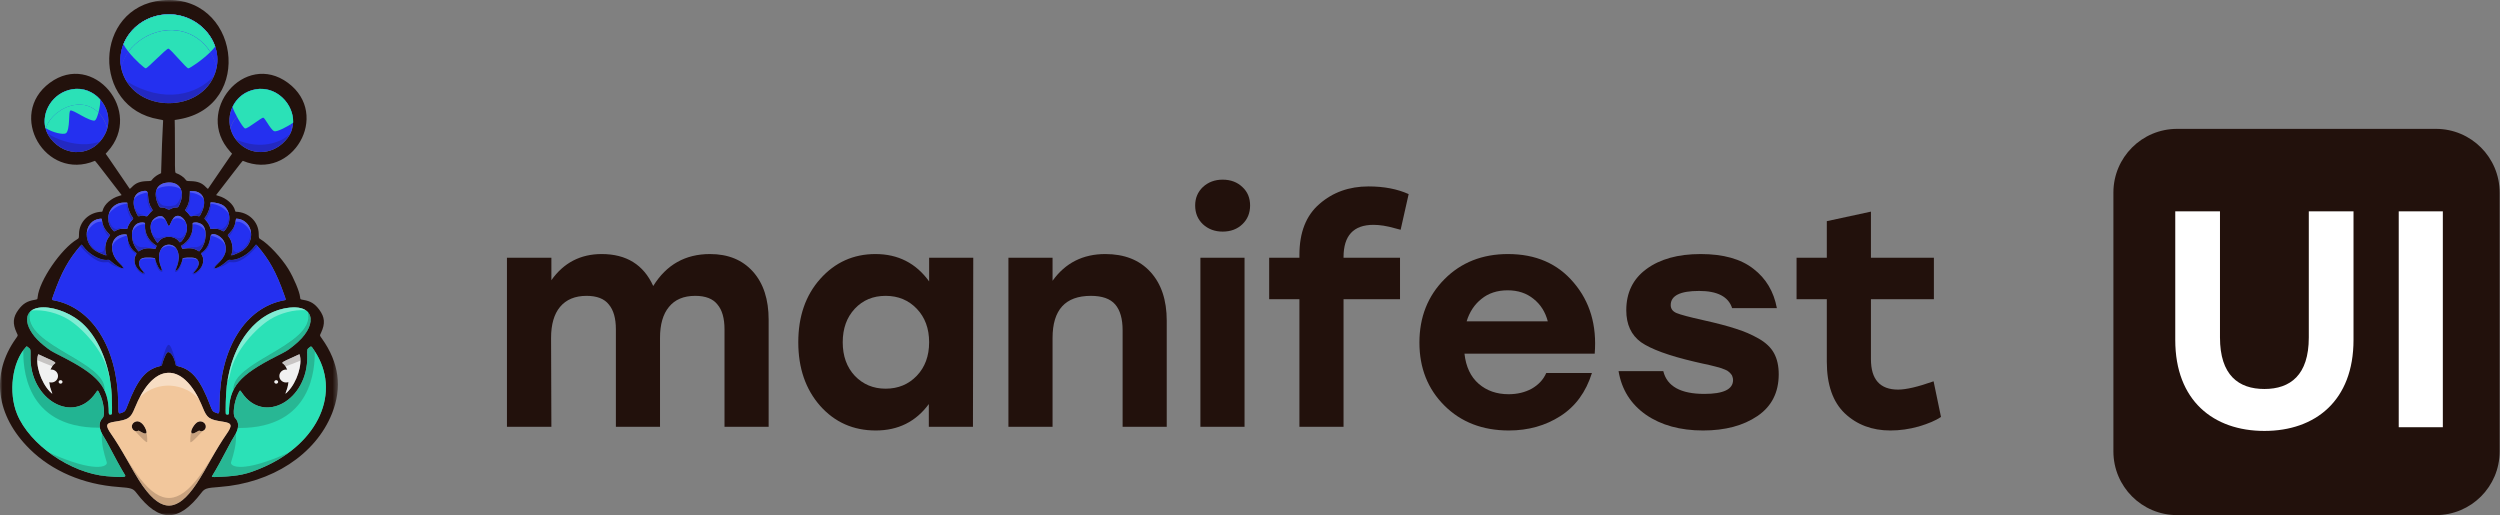 <svg width="485" height="100" viewBox="0 0 485 100" fill="none" xmlns="http://www.w3.org/2000/svg">
<rect x="0" y="0" width="485" height="100" fill="#808080" stroke="none"/>
<g clip-path="url(#clip0_5853_372)">
<mask id="mask0_5853_372" style="mask-type:luminance" maskUnits="userSpaceOnUse" x="0" y="0" width="66" height="100">
<path d="M65.565 0H0V100H65.565V0Z" fill="white"/>
</mask>
<g mask="url(#mask0_5853_372)">
<path fill-rule="evenodd" clip-rule="evenodd" d="M31.397 0.07C18.115 1.373 17.647 20.958 30.846 23.15C31.444 23.249 31.633 23.301 31.647 23.37C31.657 23.42 31.609 24.407 31.54 25.565C31.471 26.722 31.385 28.997 31.348 30.621C31.311 32.245 31.268 33.583 31.252 33.595C31.236 33.606 31.02 33.715 30.772 33.836C30.308 34.063 29.698 34.562 29.453 34.915C29.315 35.112 29.315 35.112 28.47 35.14C27.136 35.183 26.323 35.508 25.585 36.292C25.38 36.51 25.193 36.664 25.168 36.635C25.143 36.606 24.373 35.477 23.457 34.126C22.541 32.775 21.501 31.253 21.146 30.744L20.5 29.82L20.879 29.401C27.946 21.602 18.064 9.856 9.661 16.067C1.296 22.249 8.793 35.218 18.41 31.202C18.45 31.186 19.164 32.076 20.1 33.307C20.992 34.48 22.106 35.927 22.575 36.522C23.045 37.116 23.469 37.662 23.517 37.735C23.617 37.885 23.649 37.863 23.111 38.01C21.619 38.418 20.213 39.651 19.934 40.796C19.898 40.946 19.838 41.07 19.801 41.071C17.28 41.137 15.351 43.002 15.324 45.398C15.315 46.213 15.315 46.213 14.972 46.416C11.848 48.263 7.609 54.459 7.306 57.621C7.262 58.089 7.279 58.073 6.661 58.178C5.266 58.415 4.451 58.917 3.592 60.067C2.504 61.525 2.403 62.777 3.233 64.546C3.514 65.145 3.529 65.039 3.066 65.689C-1.833 72.563 -0.812 80.629 5.779 87.128C10.09 91.378 16.141 93.97 22.925 94.47C25.516 94.661 25.812 94.758 26.48 95.633C30.867 101.387 34.654 101.387 39.041 95.633C39.708 94.758 40.005 94.661 42.595 94.47C52.736 93.722 61.22 88.186 64.4 80.24C66.427 75.175 65.784 70.367 62.453 65.685C61.991 65.035 62.007 65.144 62.288 64.546C63.117 62.777 63.017 61.525 61.929 60.067C61.07 58.917 60.254 58.415 58.859 58.178C58.241 58.073 58.259 58.089 58.214 57.621C58.115 56.584 57.001 53.923 55.937 52.183C54.63 50.045 52.092 47.328 50.549 46.416C50.206 46.213 50.206 46.213 50.196 45.398C50.169 43.002 48.24 41.137 45.719 41.071C45.683 41.07 45.623 40.946 45.586 40.796C45.307 39.651 43.901 38.418 42.41 38.01C41.872 37.863 41.904 37.885 42.003 37.735C42.052 37.662 42.476 37.116 42.945 36.522C43.415 35.927 44.529 34.48 45.42 33.307C46.356 32.076 47.071 31.186 47.11 31.202C56.727 35.218 64.224 22.249 55.86 16.067C47.456 9.856 37.574 21.602 44.642 29.401L45.021 29.82L44.375 30.744C44.02 31.253 42.979 32.775 42.063 34.126C41.147 35.477 40.378 36.606 40.353 36.635C40.328 36.664 40.141 36.51 39.936 36.292C39.197 35.508 38.384 35.183 37.05 35.14C36.205 35.112 36.205 35.112 36.07 34.917C35.714 34.407 34.895 33.826 34.233 33.616C33.935 33.522 33.935 33.522 33.943 30.052C33.947 28.144 33.937 25.84 33.921 24.932L33.892 23.28L34.675 23.15C49.52 20.68 46.383 -1.4 31.397 0.07ZM31.032 2.929C25.939 3.845 22.592 8.535 23.506 13.125C23.572 13.456 23.66 13.787 23.771 14.115C26.432 21.982 39.089 21.982 41.75 14.115C41.862 13.783 41.951 13.451 42.017 13.119C43.184 7.306 37.472 1.77 31.032 2.929ZM13.932 17.328C10.171 18.021 7.945 21.822 8.873 25.045C9.051 25.665 9.346 26.263 9.769 26.814C12.761 30.71 18.148 30.317 20.368 26.04C20.563 25.666 20.711 25.285 20.817 24.901C21.939 20.844 18.315 16.521 13.932 17.328ZM49.567 17.331C45.815 17.999 43.87 21.646 44.708 24.895C44.988 25.981 45.579 27.023 46.517 27.894C49.215 30.401 53.371 29.914 55.752 26.814C56.175 26.262 56.469 25.672 56.647 25.066C57.804 21.136 54.116 16.522 49.567 17.331ZM32.129 35.472C30.293 35.795 29.7 37.487 30.677 39.617C30.968 40.252 30.968 40.252 31.414 40.256C31.815 40.261 31.906 40.284 32.31 40.487C32.76 40.714 32.76 40.714 33.21 40.487C33.614 40.284 33.706 40.261 34.106 40.256C34.553 40.252 34.553 40.252 34.843 39.617C36.042 37.002 34.74 35.014 32.129 35.472ZM27.419 37.147C25.915 37.546 25.481 39.364 26.435 41.269C26.83 42.057 26.752 41.995 27.23 41.897C27.54 41.834 27.711 41.827 27.924 41.87C28.621 42.011 28.535 42.034 28.831 41.626C28.978 41.424 29.222 41.155 29.374 41.029C29.65 40.799 29.65 40.799 29.468 40.52C28.971 39.757 28.762 39.025 28.715 37.883C28.68 37.023 28.426 36.879 27.419 37.147ZM36.806 37.876C36.758 39.026 36.551 39.756 36.053 40.52C35.871 40.799 35.871 40.799 36.147 41.029C36.298 41.155 36.543 41.424 36.69 41.626C36.985 42.034 36.9 42.011 37.597 41.87C37.809 41.827 37.98 41.834 38.29 41.897C38.769 41.995 38.69 42.057 39.085 41.269C40.2 39.043 39.471 37.162 37.461 37.08L36.84 37.055L36.806 37.876ZM23.303 39.387C21.054 39.967 20.256 42.647 21.775 44.512C22.137 44.956 22.113 44.949 22.475 44.733C23.038 44.398 23.672 44.29 24.412 44.404C24.68 44.445 24.68 44.445 24.748 44.179C24.862 43.733 25.198 43.151 25.562 42.767C25.909 42.402 25.909 42.402 25.673 42.093C25.158 41.418 24.7 40.128 24.695 39.34C24.695 39.266 23.635 39.301 23.303 39.387ZM40.825 39.34C40.821 40.128 40.363 41.418 39.848 42.093C39.612 42.402 39.612 42.402 39.958 42.767C40.322 43.151 40.658 43.733 40.772 44.179C40.84 44.445 40.84 44.445 41.108 44.404C41.848 44.29 42.483 44.398 43.046 44.733C43.408 44.949 43.383 44.956 43.746 44.512C45.012 42.958 44.634 40.481 43.012 39.699C42.316 39.363 40.826 39.119 40.825 39.34ZM30.511 42.067C28.931 42.791 28.788 44.557 30.145 46.575C30.562 47.196 30.562 47.196 30.724 46.943C31.589 45.601 33.932 45.601 34.796 46.943C35.031 47.308 35.978 45.916 36.218 44.852C36.648 42.952 34.765 41.019 33.701 42.267C33.475 42.533 33.197 43.021 33.087 43.345C32.875 43.972 32.646 43.972 32.433 43.345C32.263 42.843 31.905 42.302 31.577 42.053C31.345 41.876 30.915 41.882 30.511 42.067ZM19.299 42.453C16.43 42.824 15.906 46.886 18.503 48.623C19.056 48.992 20.634 49.644 20.634 49.503C20.634 49.494 20.581 49.286 20.518 49.04C20.245 47.992 20.53 46.673 21.206 45.847C21.387 45.626 21.387 45.626 20.932 45.152C20.257 44.451 19.892 43.697 19.792 42.797C19.744 42.373 19.771 42.392 19.299 42.453ZM45.784 42.464C45.773 42.498 45.736 42.712 45.702 42.94C45.568 43.842 45.244 44.479 44.565 45.179C44.133 45.624 44.133 45.624 44.314 45.847C44.991 46.673 45.275 47.992 45.003 49.04C44.939 49.286 44.887 49.494 44.887 49.503C44.887 49.644 46.465 48.992 47.018 48.623C49.319 47.084 49.279 43.734 46.947 42.663C46.562 42.486 45.818 42.359 45.784 42.464ZM27.225 43.19C25.4 43.448 25.028 46.399 26.57 48.38C26.704 48.552 26.831 48.717 26.852 48.748C26.875 48.782 26.982 48.743 27.113 48.654C27.857 48.149 28.756 48.039 30.115 48.288C30.16 48.296 30.406 47.692 30.367 47.67C28.889 46.829 28.046 45.337 28.131 43.712C28.156 43.242 28.156 43.242 27.948 43.207C27.835 43.188 27.702 43.166 27.654 43.157C27.606 43.148 27.413 43.163 27.225 43.19ZM37.837 43.158C37.805 43.167 37.686 43.189 37.572 43.208C37.365 43.242 37.365 43.242 37.389 43.712C37.474 45.337 36.631 46.829 35.154 47.67C35.114 47.692 35.361 48.296 35.406 48.288C36.764 48.039 37.664 48.149 38.407 48.654C38.539 48.743 38.645 48.782 38.668 48.748C38.69 48.717 38.817 48.552 38.95 48.38C40.084 46.924 40.222 44.455 39.218 43.585C38.908 43.316 38.138 43.078 37.837 43.158ZM23.523 45.549C21.287 46.142 21.13 49.186 23.236 51.134C24.758 52.543 23.271 52.213 21.614 50.774C21.164 50.384 21.164 50.384 20.822 50.419C19.423 50.563 17.267 49.345 16.118 47.76C15.853 47.395 15.853 47.395 15.685 47.589C13.296 50.339 11.936 52.802 10.387 57.183C10.004 58.267 10 58.183 10.436 58.265C17.876 59.655 22.786 67.462 22.939 78.146C22.972 80.479 22.913 80.339 23.737 80.036C24.24 79.85 24.342 79.709 24.753 78.631C26.634 73.695 28.218 71.738 30.871 71.07C31.421 70.931 31.404 70.942 31.451 70.695C31.557 70.139 32.154 68.682 32.369 68.454C32.887 67.906 33.756 69.051 34.069 70.695C34.116 70.942 34.1 70.931 34.649 71.07C37.303 71.738 38.886 73.695 40.767 78.631C41.179 79.709 41.281 79.85 41.784 80.036C42.608 80.339 42.549 80.479 42.582 78.146C42.735 67.462 47.644 59.655 55.084 58.265C55.52 58.183 55.517 58.267 55.133 57.183C53.585 52.802 52.225 50.339 49.836 47.589C49.667 47.395 49.667 47.395 49.402 47.76C48.253 49.345 46.098 50.563 44.699 50.419C44.356 50.384 44.356 50.384 43.907 50.774C42.249 52.213 40.763 52.543 42.285 51.134C43.804 49.728 44.188 48.276 43.43 46.8C42.829 45.63 40.977 44.929 40.859 45.827C40.671 47.264 40.094 48.369 39.225 48.957C38.972 49.129 38.972 49.129 39.188 49.513C39.684 50.397 39.439 51.546 38.57 52.412C37.834 53.144 37.243 53.192 37.918 52.465C38.803 51.51 38.742 50.347 37.791 50.069C37.222 49.903 35.429 49.973 35.429 50.162C35.429 50.591 34.853 51.911 34.511 52.266C34.086 52.705 33.997 52.514 34.29 51.792C35.185 49.579 34.439 47.469 32.76 47.469C31.082 47.469 30.335 49.579 31.231 51.792C31.523 52.514 31.434 52.705 31.01 52.266C30.668 51.911 30.091 50.591 30.091 50.162C30.091 49.973 28.298 49.903 27.729 50.069C26.779 50.347 26.717 51.51 27.602 52.465C28.278 53.192 27.687 53.144 26.951 52.412C26.081 51.546 25.836 50.397 26.332 49.513C26.548 49.129 26.548 49.129 26.295 48.957C25.427 48.37 24.85 47.264 24.662 45.831C24.631 45.595 24.599 45.529 24.5 45.503C24.296 45.449 23.814 45.472 23.523 45.549ZM7.529 59.695C4.105 60.23 4.62 63.945 8.55 67.056C9.797 68.045 9.82 68.058 11.814 69.07C19.166 72.801 21.098 75.094 21.098 80.092C21.098 80.435 21.346 80.541 21.693 80.344C21.755 80.309 21.745 77.918 21.677 76.64C21.358 70.64 18.917 65.031 15.418 62.259C13.104 60.425 9.777 59.343 7.529 59.695ZM56.23 59.676C49.881 60.342 45.053 66.325 43.989 74.847C43.82 76.204 43.701 80.271 43.828 80.344C44.175 80.541 44.423 80.435 44.423 80.092C44.423 75.093 46.353 72.802 53.706 69.07C55.701 68.058 55.723 68.045 56.971 67.056C61.68 63.327 61.261 59.149 56.23 59.676ZM5.042 67.311C2.371 70.179 1.584 76.101 3.313 80.326C5.738 86.256 13.676 91.769 20.663 92.378C23.829 92.653 24.548 92.606 24.245 92.142C23.748 91.381 22.046 88.296 21.051 86.354C20.794 85.851 20.394 85.145 20.163 84.783C19.125 83.159 19.049 81.979 19.922 81.06C20.439 80.515 20.115 77.94 19.333 76.382C18.946 75.612 18.973 75.62 18.605 76.169C14.371 82.479 5.735 77.65 5.91 69.071C5.937 67.762 5.937 67.762 5.57 67.472C5.143 67.135 5.193 67.15 5.042 67.311ZM59.938 67.476C59.584 67.762 59.584 67.762 59.61 69.071C59.786 77.65 51.149 82.478 46.916 76.169C46.548 75.62 46.575 75.612 46.188 76.382C45.406 77.94 45.081 80.515 45.598 81.06C46.472 81.979 46.395 83.159 45.358 84.783C45.127 85.145 44.727 85.851 44.469 86.354C43.475 88.296 41.772 91.381 41.276 92.142C40.971 92.609 40.886 92.587 42.669 92.505C46.387 92.334 47.934 91.995 50.95 90.694C61.856 85.989 66.29 75.993 60.999 68.043C60.346 67.06 60.41 67.095 59.938 67.476ZM7.379 68.854C6.816 70.693 7.93 74.157 9.653 75.934C10.189 76.486 10.221 76.489 10.007 75.972C9.148 73.892 9.463 71.313 10.676 70.494C10.901 70.342 10.491 70.088 8.913 69.401C8.546 69.241 8.07 69.024 7.856 68.918C7.392 68.69 7.428 68.695 7.379 68.854ZM57.739 68.881C57.579 68.962 57.083 69.191 56.636 69.39C54.912 70.153 54.613 70.338 54.843 70.493C56.058 71.312 56.373 73.891 55.514 75.972C55.3 76.489 55.332 76.486 55.867 75.934C57.591 74.157 58.704 70.693 58.142 68.854C58.094 68.697 58.096 68.697 57.739 68.881ZM32.074 72.386C29.853 72.778 27.775 75.147 26.164 79.126C25.356 81.121 24.936 81.409 22.258 81.81C20.496 82.074 20.38 82.497 21.591 84.237C22.466 85.495 23.536 87.234 24.665 89.234C26.684 92.809 27.429 93.995 28.455 95.269C31.995 99.662 35.021 98.942 38.775 92.811C39.514 91.605 39.606 91.446 40.855 89.234C41.985 87.234 43.054 85.495 43.929 84.237C45.14 82.497 45.024 82.074 43.262 81.81C40.585 81.409 40.165 81.121 39.357 79.126C37.414 74.33 34.795 71.906 32.074 72.386ZM26.175 81.845C25.633 82.123 25.437 82.657 25.689 83.171C25.89 83.578 26.441 83.781 26.78 83.572C26.873 83.515 26.944 83.536 27.229 83.708C28.248 84.322 28.637 84.203 28.32 83.374C27.837 82.109 26.925 81.459 26.175 81.845ZM38.348 81.87C37.726 82.182 36.931 83.513 37.126 83.916C37.267 84.207 37.544 84.158 38.291 83.708C38.577 83.536 38.647 83.515 38.74 83.572C39.08 83.781 39.631 83.578 39.831 83.171C40.263 82.291 39.262 81.413 38.348 81.87Z" fill="#22110C"/>
<path d="M37.837 43.158C37.805 43.167 37.686 43.189 37.572 43.208C37.365 43.242 37.365 43.242 37.389 43.712C37.474 45.337 36.631 46.829 35.154 47.67C35.115 47.692 35.361 48.296 35.406 48.288C36.764 48.039 37.664 48.149 38.407 48.654C38.539 48.743 38.645 48.782 38.668 48.748C38.69 48.718 38.817 48.552 38.95 48.38C40.084 46.924 40.222 44.455 39.218 43.585C38.908 43.316 38.138 43.078 37.837 43.158Z" fill="#2430F0"/>
<path d="M45.784 42.464C45.773 42.498 45.736 42.712 45.702 42.94C45.568 43.842 45.244 44.479 44.565 45.179C44.133 45.624 44.133 45.624 44.314 45.847C44.991 46.673 45.275 47.992 45.003 49.04C44.939 49.286 44.887 49.494 44.887 49.503C44.887 49.644 46.465 48.992 47.018 48.623C49.319 47.084 49.279 43.734 46.947 42.663C46.562 42.487 45.818 42.359 45.784 42.464Z" fill="#2430F0"/>
<path d="M40.825 39.34C40.821 40.128 40.363 41.418 39.848 42.093C39.612 42.402 39.612 42.402 39.958 42.767C40.322 43.151 40.658 43.733 40.772 44.179C40.84 44.445 40.84 44.445 41.108 44.404C41.848 44.29 42.483 44.398 43.046 44.733C43.408 44.949 43.383 44.956 43.746 44.512C45.012 42.958 44.634 40.481 43.012 39.699C42.316 39.363 40.826 39.119 40.825 39.34Z" fill="#2430F0"/>
<path d="M36.806 37.876C36.758 39.026 36.551 39.756 36.053 40.52C35.871 40.799 35.871 40.799 36.147 41.029C36.298 41.155 36.543 41.424 36.69 41.627C36.985 42.034 36.9 42.011 37.597 41.87C37.809 41.827 37.98 41.834 38.29 41.897C38.769 41.995 38.69 42.057 39.085 41.269C40.2 39.043 39.471 37.162 37.461 37.08L36.84 37.055L36.806 37.876Z" fill="#2430F0"/>
<path d="M32.129 35.472C30.293 35.795 29.7 37.487 30.677 39.617C30.968 40.252 30.968 40.252 31.414 40.256C31.815 40.26 31.906 40.284 32.31 40.487C32.76 40.714 32.76 40.714 33.21 40.487C33.614 40.284 33.706 40.26 34.106 40.256C34.553 40.252 34.553 40.252 34.843 39.617C36.042 37.002 34.74 35.014 32.129 35.472Z" fill="#2430F0"/>
<path d="M30.511 42.067C28.931 42.791 28.788 44.557 30.145 46.575C30.562 47.196 30.562 47.196 30.724 46.943C31.589 45.601 33.932 45.601 34.796 46.943C35.031 47.308 35.978 45.916 36.218 44.852C36.648 42.952 34.765 41.019 33.701 42.267C33.475 42.533 33.197 43.021 33.087 43.345C32.875 43.972 32.646 43.972 32.433 43.345C32.263 42.843 31.905 42.302 31.577 42.053C31.345 41.876 30.915 41.882 30.511 42.067Z" fill="#2430F0"/>
<path d="M27.225 43.19C25.4 43.448 25.028 46.399 26.57 48.38C26.704 48.552 26.831 48.717 26.852 48.748C26.875 48.782 26.982 48.743 27.113 48.654C27.857 48.149 28.756 48.039 30.115 48.288C30.16 48.296 30.406 47.692 30.367 47.67C28.889 46.829 28.046 45.337 28.131 43.712C28.156 43.242 28.156 43.242 27.948 43.207C27.835 43.188 27.702 43.166 27.654 43.157C27.606 43.148 27.413 43.163 27.225 43.19Z" fill="#2430F0"/>
<path d="M23.303 39.387C21.055 39.967 20.256 42.647 21.775 44.512C22.137 44.956 22.113 44.949 22.475 44.733C23.038 44.398 23.672 44.29 24.412 44.404C24.68 44.445 24.68 44.445 24.748 44.179C24.862 43.733 25.198 43.151 25.562 42.767C25.909 42.402 25.909 42.402 25.673 42.093C25.158 41.418 24.7 40.128 24.695 39.34C24.695 39.266 23.636 39.301 23.303 39.387Z" fill="#2430F0"/>
<path d="M27.419 37.147C25.915 37.546 25.481 39.364 26.435 41.269C26.83 42.057 26.752 41.995 27.23 41.897C27.54 41.834 27.711 41.827 27.924 41.87C28.621 42.011 28.535 42.034 28.831 41.626C28.978 41.424 29.222 41.155 29.374 41.029C29.65 40.799 29.65 40.799 29.468 40.52C28.971 39.757 28.762 39.025 28.715 37.883C28.68 37.023 28.426 36.879 27.419 37.147Z" fill="#2430F0"/>
<path d="M19.299 42.453C16.43 42.824 15.906 46.886 18.503 48.623C19.056 48.992 20.634 49.644 20.634 49.503C20.634 49.494 20.581 49.286 20.518 49.04C20.245 47.992 20.53 46.673 21.206 45.847C21.387 45.626 21.387 45.626 20.932 45.153C20.258 44.451 19.892 43.697 19.792 42.797C19.744 42.373 19.771 42.392 19.299 42.453Z" fill="#2430F0"/>
<path d="M56.23 59.676C49.881 60.342 45.053 66.325 43.989 74.847C43.82 76.204 43.701 80.271 43.828 80.344C44.175 80.541 44.423 80.435 44.423 80.092C44.423 75.093 46.353 72.802 53.706 69.07C55.701 68.058 55.723 68.045 56.971 67.056C61.68 63.328 61.261 59.149 56.23 59.676Z" fill="#2BE1B7"/>
<path d="M59.938 67.476C59.584 67.762 59.584 67.762 59.61 69.071C59.786 77.65 51.149 82.478 46.916 76.168C46.548 75.62 46.575 75.612 46.188 76.382C45.406 77.94 45.081 80.515 45.598 81.06C46.472 81.979 46.395 83.159 45.358 84.783C45.127 85.144 44.727 85.851 44.469 86.354C43.475 88.296 41.772 91.381 41.276 92.142C40.971 92.609 40.886 92.587 42.669 92.505C46.387 92.334 47.934 91.995 50.95 90.694C61.856 85.989 66.29 75.993 60.999 68.043C60.346 67.06 60.41 67.095 59.938 67.476Z" fill="#2BE1B7"/>
<path d="M5.042 67.311C2.371 70.179 1.584 76.101 3.313 80.326C5.738 86.256 13.676 91.769 20.663 92.378C23.829 92.653 24.548 92.606 24.245 92.142C23.748 91.381 22.046 88.296 21.051 86.354C20.794 85.851 20.394 85.145 20.163 84.783C19.125 83.159 19.049 81.979 19.922 81.06C20.44 80.515 20.115 77.94 19.333 76.382C18.946 75.612 18.973 75.62 18.605 76.169C14.371 82.479 5.735 77.65 5.91 69.071C5.937 67.762 5.937 67.762 5.57 67.472C5.143 67.135 5.193 67.15 5.042 67.311Z" fill="#2BE1B7"/>
<path d="M7.529 59.695C4.105 60.23 4.62 63.945 8.55 67.056C9.797 68.045 9.82 68.058 11.814 69.07C19.166 72.801 21.098 75.094 21.098 80.092C21.098 80.435 21.346 80.541 21.692 80.344C21.755 80.308 21.745 77.918 21.677 76.64C21.358 70.64 18.917 65.031 15.418 62.259C13.104 60.425 9.777 59.343 7.529 59.695Z" fill="#2BE1B7"/>
<path d="M23.523 45.549C21.287 46.142 21.13 49.186 23.236 51.134C24.758 52.543 23.271 52.213 21.614 50.774C21.164 50.384 21.164 50.384 20.822 50.419C19.423 50.563 17.267 49.345 16.118 47.76C15.853 47.395 15.853 47.395 15.685 47.589C13.296 50.339 11.936 52.802 10.387 57.183C10.004 58.267 10 58.183 10.436 58.265C17.876 59.655 22.786 67.462 22.939 78.146C22.972 80.479 22.913 80.339 23.737 80.036C24.24 79.85 24.342 79.709 24.753 78.631C26.634 73.695 28.218 71.738 30.871 71.07C31.421 70.931 31.404 70.942 31.451 70.695C31.557 70.139 32.154 68.682 32.369 68.454C32.887 67.906 33.756 69.052 34.069 70.695C34.116 70.942 34.1 70.931 34.649 71.07C37.303 71.738 38.886 73.695 40.768 78.631C41.179 79.709 41.281 79.85 41.784 80.036C42.608 80.339 42.549 80.479 42.582 78.146C42.735 67.462 47.644 59.655 55.084 58.265C55.52 58.183 55.517 58.267 55.133 57.183C53.585 52.802 52.225 50.339 49.836 47.589C49.667 47.395 49.667 47.395 49.402 47.76C48.253 49.345 46.098 50.563 44.699 50.419C44.356 50.384 44.356 50.384 43.907 50.774C42.249 52.213 40.763 52.543 42.285 51.134C43.804 49.728 44.188 48.277 43.43 46.8C42.829 45.63 40.977 44.929 40.859 45.827C40.671 47.264 40.094 48.369 39.225 48.958C38.972 49.129 38.972 49.129 39.188 49.513C39.684 50.397 39.439 51.546 38.57 52.412C37.834 53.144 37.243 53.192 37.918 52.465C38.804 51.51 38.742 50.347 37.791 50.069C37.222 49.903 35.429 49.973 35.429 50.162C35.429 50.592 34.853 51.911 34.511 52.266C34.086 52.705 33.997 52.514 34.29 51.792C35.185 49.579 34.439 47.469 32.76 47.469C31.082 47.469 30.335 49.579 31.231 51.792C31.523 52.514 31.434 52.705 31.01 52.266C30.668 51.911 30.091 50.592 30.091 50.162C30.091 49.973 28.298 49.903 27.729 50.069C26.779 50.347 26.717 51.51 27.602 52.465C28.278 53.192 27.687 53.144 26.951 52.412C26.081 51.546 25.836 50.397 26.332 49.513C26.548 49.129 26.548 49.129 26.295 48.958C25.427 48.37 24.85 47.264 24.662 45.831C24.631 45.595 24.599 45.529 24.5 45.503C24.296 45.449 23.814 45.472 23.523 45.549Z" fill="#2430F0"/>
<path fill-rule="evenodd" clip-rule="evenodd" d="M32.074 72.386C29.853 72.778 27.775 75.147 26.164 79.126C25.356 81.121 24.936 81.409 22.258 81.81C20.496 82.074 20.38 82.497 21.591 84.237C22.467 85.495 23.536 87.234 24.665 89.234C26.684 92.809 27.429 93.995 28.455 95.269C31.995 99.662 35.021 98.942 38.775 92.811C39.514 91.605 39.606 91.446 40.855 89.234C41.985 87.234 43.054 85.495 43.929 84.237C45.14 82.497 45.024 82.074 43.262 81.81C40.585 81.409 40.165 81.121 39.357 79.126C37.414 74.33 34.795 71.906 32.074 72.386ZM25.689 83.171C25.437 82.657 25.633 82.123 26.175 81.845C26.925 81.459 27.837 82.109 28.32 83.374C28.637 84.203 28.248 84.322 27.229 83.708C26.944 83.536 26.873 83.515 26.78 83.572C26.441 83.781 25.89 83.578 25.689 83.171ZM37.126 83.916C36.931 83.513 37.726 82.182 38.348 81.87C39.262 81.413 40.263 82.291 39.831 83.171C39.631 83.578 39.08 83.781 38.74 83.572C38.647 83.515 38.577 83.536 38.291 83.708C37.544 84.158 37.267 84.207 37.126 83.916Z" fill="#F2C79C"/>
<path fill-rule="evenodd" clip-rule="evenodd" d="M20.817 24.901C20.045 22.036 17.64 19.779 14.373 20.381C11.78 20.859 9.476 22.821 8.873 25.045C9.051 25.665 9.346 26.263 9.769 26.814C12.761 30.71 18.148 30.317 20.368 26.04C20.563 25.666 20.711 25.285 20.817 24.901Z" fill="#2430F0"/>
<path fill-rule="evenodd" clip-rule="evenodd" d="M23.771 14.115C23.66 13.787 23.572 13.456 23.506 13.125C24.182 9.681 27.522 6.692 31.472 5.982C36.759 5.03 41.114 8.598 42.017 13.119C41.951 13.451 41.862 13.783 41.75 14.115C39.089 21.982 26.432 21.982 23.771 14.115Z" fill="#2430F0"/>
<path d="M49.567 17.331C45.815 17.999 43.87 21.646 44.708 24.895C45.262 22.718 47.428 20.843 50.007 20.384C53.388 19.783 55.853 22.184 56.647 25.066C57.804 21.136 54.116 16.522 49.567 17.331Z" fill="#2430F0"/>
<path d="M23.506 13.125C24.182 9.681 27.522 6.692 31.472 5.982C36.76 5.03 41.114 8.598 42.017 13.119C43.184 7.306 37.472 1.77 31.032 2.929C25.939 3.845 22.592 8.535 23.506 13.125Z" fill="#2430F0"/>
<path d="M14.373 20.381C17.64 19.779 20.045 22.036 20.817 24.901C21.939 20.844 18.315 16.521 13.932 17.328C10.171 18.021 7.945 21.822 8.873 25.045C9.476 22.821 11.78 20.859 14.373 20.381Z" fill="#2430F0"/>
<path d="M46.517 27.894C49.215 30.401 53.371 29.914 55.752 26.814C56.175 26.262 56.469 25.672 56.647 25.066C55.853 22.184 53.388 19.783 50.007 20.384C47.428 20.843 45.262 22.718 44.708 24.895C44.988 25.981 45.579 27.023 46.517 27.894Z" fill="#2430F0"/>
<path fill-rule="evenodd" clip-rule="evenodd" d="M24.908 10.022C26.384 8.003 28.79 6.465 31.477 5.982C35.5 5.258 38.983 7.15 40.816 10.087C41.166 9.741 41.486 9.389 41.75 9.044C40.386 5.021 35.921 2.05 31.037 2.929C27.663 3.536 25.055 5.8 23.945 8.593C24.185 9.049 24.524 9.538 24.908 10.022Z" fill="#F2C79C"/>
<path d="M24.908 10.022C26.218 11.672 28.053 13.261 28.274 13.261C28.441 13.261 29.366 12.377 30.327 11.458C31.365 10.465 32.444 9.433 32.655 9.433C32.858 9.433 33.728 10.39 34.599 11.347C35.469 12.304 36.339 13.261 36.542 13.261C36.801 13.261 39.15 11.739 40.816 10.087C38.983 7.15 35.5 5.258 31.478 5.982C28.79 6.465 26.384 8.003 24.908 10.022Z" fill="#2BE1B7"/>
<path d="M8.903 24.884C9.572 22.727 11.827 20.847 14.357 20.381C16.291 20.025 17.923 20.671 19.093 21.851C19.311 21.06 19.468 20.115 19.45 19.321C18.137 17.816 16.122 16.922 13.916 17.328C10.244 18.005 8.035 21.644 8.796 24.816C8.831 24.839 8.867 24.861 8.903 24.884Z" fill="#2BE1B7"/>
<path d="M8.903 24.884C10.326 25.769 12.266 26.155 12.777 25.862C13.173 25.634 13.356 24.488 13.399 23.307C13.432 22.41 13.461 21.607 13.636 21.459C13.83 21.295 14.77 21.828 15.767 22.392C16.858 23.01 18.092 23.549 18.41 23.37C18.638 23.242 18.863 22.692 19.093 21.851C17.923 20.671 16.291 20.025 14.357 20.381C11.827 20.847 9.572 22.727 8.903 24.884Z" fill="#2BE1B7"/>
<path fill-rule="evenodd" clip-rule="evenodd" d="M45.14 20.804C45.227 21.433 47.055 24.804 47.548 24.919C47.815 24.981 48.729 24.339 49.566 23.751C50.274 23.253 50.928 22.794 51.087 22.833C51.233 22.869 51.51 23.299 51.835 23.802C52.286 24.503 52.829 25.345 53.234 25.462C53.759 25.612 55.849 24.53 56.872 23.804C57.03 20.221 53.651 16.608 49.582 17.331C47.458 17.709 45.913 19.043 45.124 20.718C45.13 20.744 45.136 20.773 45.14 20.804Z" fill="#2BE1B7"/>
<path d="M57.739 68.881C57.579 68.962 57.083 69.191 56.636 69.39C54.912 70.153 54.613 70.338 54.843 70.493C56.058 71.312 56.373 73.891 55.514 75.972C55.3 76.489 55.332 76.486 55.867 75.934C57.591 74.157 58.704 70.692 58.142 68.854C58.094 68.697 58.096 68.697 57.739 68.881Z" fill="#F1F1F1"/>
<path d="M7.379 68.854C6.816 70.693 7.93 74.157 9.653 75.934C10.189 76.486 10.221 76.489 10.007 75.972C9.148 73.892 9.463 71.313 10.676 70.494C10.901 70.342 10.491 70.088 8.913 69.401C8.546 69.241 8.07 69.024 7.856 68.918C7.392 68.69 7.428 68.695 7.379 68.854Z" fill="#F1F1F1"/>
<path d="M53.961 74.09C53.961 73.901 53.792 73.747 53.584 73.747C53.375 73.747 53.206 73.901 53.206 74.09C53.206 74.279 53.375 74.433 53.584 74.433C53.792 74.433 53.961 74.279 53.961 74.09Z" fill="#F1F1F1"/>
<path opacity="0.2" fill-rule="evenodd" clip-rule="evenodd" d="M41.501 14.764C38.272 18.305 31.856 20.253 24.525 15.744C28.15 21.748 38.62 21.422 41.501 14.764ZM19.443 27.41C16.045 28.81 11.432 27.377 9.178 25.851C9.336 26.183 9.533 26.506 9.769 26.814C12.402 30.243 16.891 30.349 19.443 27.41ZM56.277 25.988C54.324 27.797 50.368 29.084 45.748 27.044C45.972 27.341 46.228 27.626 46.517 27.894C49.215 30.401 53.371 29.914 55.752 26.814C55.957 26.547 56.132 26.271 56.277 25.988Z" fill="#22110C"/>
<path d="M23.506 13.125C24.182 9.681 27.522 6.692 31.472 5.982C36.76 5.03 41.114 8.598 42.017 13.119C43.184 7.306 37.472 1.77 31.032 2.929C25.939 3.845 22.592 8.535 23.506 13.125Z" fill="#2430F0"/>
<path fill-rule="evenodd" clip-rule="evenodd" d="M24.908 10.022C26.384 8.003 28.79 6.465 31.477 5.982C35.5 5.258 38.983 7.15 40.816 10.087C41.166 9.741 41.486 9.389 41.75 9.044C40.386 5.021 35.921 2.05 31.037 2.929C27.663 3.536 25.055 5.8 23.945 8.593C24.185 9.049 24.524 9.538 24.908 10.022Z" fill="#2BE1B7"/>
<g opacity="0.2">
<g style="mix-blend-mode:hard-light">
<path fill-rule="evenodd" clip-rule="evenodd" d="M35.087 36.712C34.663 35.736 33.605 35.213 32.129 35.472C31.257 35.626 30.666 36.087 30.39 36.758C30.971 36.285 32 36.131 32.768 36.114C33.51 36.13 34.496 36.275 35.087 36.712ZM28.625 37.329C27.906 37.438 26.593 37.782 26.023 38.575C26.213 37.867 26.691 37.34 27.419 37.147C28.149 36.953 28.483 36.975 28.625 37.329ZM24.704 39.528C24.699 39.463 24.696 39.4 24.695 39.34C24.695 39.266 23.635 39.301 23.303 39.387C22.163 39.681 21.396 40.514 21.114 41.507C21.876 40.446 23.295 39.561 24.704 39.528ZM16.826 45.309C17.163 44.181 18.418 43.004 19.438 43.004C19.582 43.004 19.707 42.996 19.817 42.983C19.807 42.922 19.799 42.86 19.792 42.797C19.79 42.776 19.787 42.756 19.785 42.738C19.767 42.571 19.758 42.485 19.709 42.447C19.658 42.406 19.563 42.418 19.366 42.444C19.345 42.447 19.322 42.45 19.299 42.453C17.76 42.652 16.895 43.914 16.826 45.309ZM32.124 42.697C31.532 42.244 30.657 42.066 29.427 43.078C29.635 42.649 29.997 42.303 30.511 42.067C30.915 41.882 31.345 41.876 31.577 42.053C31.763 42.194 31.958 42.429 32.124 42.697ZM35.929 42.936C35.398 41.972 34.382 41.469 33.702 42.267C33.602 42.384 33.493 42.543 33.392 42.713C33.955 42.272 34.78 42.074 35.929 42.936ZM28.141 43.508C28.149 43.241 28.12 43.236 27.948 43.207C27.835 43.188 27.702 43.166 27.654 43.157C27.606 43.148 27.413 43.163 27.225 43.19C26.329 43.317 25.783 44.093 25.642 45.085C25.997 43.95 27.335 43.42 28.141 43.508ZM40.892 45.697C41.171 45.005 42.861 45.693 43.43 46.8C43.588 47.108 43.696 47.415 43.755 47.72C43.319 46.514 41.948 45.962 40.892 45.697ZM35.428 50.202C35.429 50.188 35.429 50.175 35.429 50.162C35.429 49.973 37.222 49.903 37.791 50.069C38.061 50.148 38.259 50.298 38.384 50.494C37.84 50.021 36.656 50.109 35.428 50.202ZM31.307 48.247C31.637 47.763 32.133 47.469 32.76 47.469C33.375 47.469 33.865 47.752 34.195 48.22C33.784 47.904 33.221 47.742 32.768 47.7C32.302 47.743 31.72 47.913 31.307 48.247ZM27.116 50.527C27.24 50.315 27.445 50.152 27.729 50.069C28.298 49.903 30.091 49.973 30.091 50.162C30.091 50.174 30.092 50.187 30.093 50.201C28.843 50.106 27.641 50.019 27.116 50.527ZM24.641 45.698C23.561 45.969 22.153 46.541 21.753 47.804C21.817 46.738 22.415 45.843 23.523 45.549C23.814 45.472 24.296 45.449 24.5 45.503C24.577 45.523 24.614 45.568 24.641 45.698ZM39.513 38.574C39.268 37.7 38.554 37.124 37.461 37.08L36.839 37.055L36.829 37.317C37.525 37.411 38.92 37.751 39.513 38.574ZM44.389 41.461C44.186 40.697 43.716 40.038 43.012 39.699C42.316 39.363 40.826 39.119 40.825 39.34C40.825 39.4 40.822 39.463 40.816 39.528C42.21 39.554 43.616 40.417 44.389 41.461ZM48.715 45.324C48.385 44.192 47.123 43.004 46.099 43.004C45.944 43.004 45.811 42.995 45.696 42.979C45.698 42.966 45.7 42.953 45.702 42.94C45.736 42.712 45.773 42.498 45.784 42.464C45.818 42.359 46.562 42.486 46.947 42.663C48.065 43.176 48.656 44.214 48.715 45.324ZM39.86 44.987C39.784 44.397 39.572 43.892 39.218 43.585C38.908 43.316 38.138 43.078 37.837 43.158C37.805 43.167 37.686 43.189 37.572 43.208C37.4 43.236 37.371 43.241 37.38 43.51C38.161 43.416 39.459 43.912 39.86 44.987Z" fill="white"/>
</g>
</g>
<g style="mix-blend-mode:hard-light">
<path fill-rule="evenodd" clip-rule="evenodd" d="M59.302 60.187C57.016 60.018 54.35 60.764 52.423 61.947C49.725 63.605 45.577 68.004 44.706 72.262C44.465 73.439 44.285 73.824 44.151 73.739C45.48 65.81 50.16 60.312 56.23 59.676C57.599 59.532 58.627 59.738 59.302 60.187Z" fill="white" fill-opacity="0.4"/>
</g>
<g style="mix-blend-mode:hard-light">
<path fill-rule="evenodd" clip-rule="evenodd" d="M6.1 60.241C8.445 59.986 11.252 60.744 13.258 61.976C15.956 63.633 20.105 68.033 20.975 72.29C21.112 72.958 21.229 73.37 21.329 73.587C20.486 68.793 18.315 64.554 15.418 62.259C13.104 60.425 9.777 59.343 7.529 59.695C6.935 59.788 6.46 59.977 6.1 60.241Z" fill="white" fill-opacity="0.4"/>
</g>
<g style="mix-blend-mode:hard-light">
<path fill-rule="evenodd" clip-rule="evenodd" d="M27.039 77.21C28.937 75.155 31.367 74.805 32.667 74.805C34.017 74.805 36.692 75.234 38.624 77.491C36.779 73.786 34.466 71.964 32.074 72.386C30.237 72.71 28.498 74.387 27.039 77.21Z" fill="white" fill-opacity="0.4"/>
</g>
<path opacity="0.2" fill-rule="evenodd" clip-rule="evenodd" d="M58.289 69.961C57.422 70.33 56.45 70.704 55.401 71.079C55.244 70.837 55.058 70.638 54.843 70.493C54.613 70.338 54.913 70.153 56.637 69.39C57.083 69.191 57.579 68.962 57.739 68.881L57.745 68.877C57.967 68.763 58.047 68.722 58.089 68.746C58.113 68.76 58.124 68.795 58.141 68.852L58.142 68.854C58.241 69.179 58.288 69.554 58.289 69.961ZM7.233 69.867C8.11 70.258 9.087 70.654 10.139 71.05C10.292 70.821 10.471 70.632 10.676 70.494C10.901 70.342 10.491 70.088 8.913 69.401C8.546 69.241 8.07 69.024 7.856 68.918C7.826 68.903 7.798 68.89 7.772 68.877C7.539 68.762 7.461 68.723 7.425 68.747C7.407 68.758 7.399 68.785 7.387 68.826C7.385 68.834 7.382 68.844 7.379 68.854C7.287 69.154 7.24 69.497 7.233 69.867Z" fill="#22110C"/>
<path opacity="0.2" fill-rule="evenodd" clip-rule="evenodd" d="M19.779 84.118C19.593 86.078 20.276 88.271 20.591 89.283C20.645 89.455 20.688 89.593 20.714 89.69C20.939 90.521 18.495 91.834 9.534 87.811C12.843 90.291 16.891 92.049 20.663 92.378C23.829 92.653 24.547 92.606 24.245 92.142C23.748 91.381 22.046 88.296 21.051 86.354C20.794 85.852 20.394 85.145 20.163 84.783C20.015 84.553 19.887 84.331 19.779 84.118Z" fill="#22110C"/>
<path opacity="0.2" fill-rule="evenodd" clip-rule="evenodd" d="M56.042 87.793C47.048 91.837 44.597 90.522 44.822 89.69C44.849 89.593 44.892 89.455 44.945 89.283C45.262 88.266 45.949 86.058 45.755 84.091C45.644 84.313 45.511 84.543 45.358 84.783C45.127 85.145 44.727 85.851 44.469 86.354C43.475 88.296 41.773 91.381 41.276 92.142C41.165 92.311 41.084 92.416 41.109 92.477C41.155 92.585 41.532 92.557 42.669 92.505C46.387 92.334 47.934 91.995 50.95 90.694C52.849 89.874 54.552 88.895 56.042 87.793Z" fill="#22110C"/>
<path opacity="0.2" fill-rule="evenodd" clip-rule="evenodd" d="M24.158 88.346C26.119 91.469 26.913 92.593 27.985 93.794C31.906 98.191 35.258 97.47 39.415 91.335C40.194 90.186 40.325 89.986 41.526 88.065C41.306 88.442 41.081 88.833 40.855 89.234C39.606 91.446 39.514 91.605 38.775 92.811C35.021 98.942 31.995 99.662 28.455 95.269C27.429 93.995 26.684 92.809 24.665 89.234C24.494 88.931 24.325 88.635 24.158 88.346Z" fill="#22110C"/>
<path d="M32.725 66.89C31.999 66.89 31.071 71.976 30.665 71.976L29.823 72.747L32.725 71.976L36.061 72.947C35.703 72.623 34.935 71.976 34.726 71.976C34.465 71.976 33.45 66.89 32.725 66.89Z" fill="black" fill-opacity="0.2"/>
<path d="M27.909 53.233C27.503 53.233 26.139 52.29 26.139 50.89C26.332 50.538 26.719 49.987 26.719 50.604C26.719 51.376 27.59 52.376 27.822 52.604C28.054 52.833 28.315 53.233 27.909 53.233Z" fill="black" fill-opacity="0.2"/>
<path d="M20.134 50.89C18.48 50.89 16.333 48.747 15.231 47.29L15.898 46.719L17.407 48.861L20.83 49.861L21.497 48.776C21.662 49.023 22.048 49.621 22.281 50.033C22.571 50.547 23.325 50.947 23.934 51.804C24.543 52.661 22.223 51.604 21.932 51.462C21.7 51.347 21.197 50.995 20.975 50.833C20.975 50.852 20.807 50.89 20.134 50.89Z" fill="black" fill-opacity="0.2"/>
<path d="M25.327 48.29C24.66 47.462 24.892 46.49 24.776 45.661L26.661 49.033L26.516 49.29L26.512 49.288C26.326 49.191 25.857 48.948 25.327 48.29Z" fill="black" fill-opacity="0.2"/>
<path d="M31.274 52.719C30.665 52.576 30.114 51.176 30.114 50.119L30.694 49.862L31.071 51.347C31.187 51.804 31.883 52.862 31.274 52.719Z" fill="black" fill-opacity="0.2"/>
<path d="M37.569 53.233C37.976 53.233 39.339 52.29 39.339 50.89C39.146 50.538 38.759 49.987 38.759 50.604C38.759 51.376 37.889 52.376 37.657 52.604C37.424 52.833 37.163 53.233 37.569 53.233Z" fill="black" fill-opacity="0.2"/>
<path d="M45.344 50.89C46.998 50.89 49.145 48.747 50.247 47.29L49.58 46.719L48.072 48.861L44.648 49.861L43.981 48.776C43.816 49.023 43.43 49.621 43.198 50.033C42.907 50.547 42.153 50.947 41.544 51.804C40.935 52.661 43.256 51.604 43.546 51.462C43.778 51.347 44.281 50.995 44.503 50.833C44.503 50.852 44.671 50.89 45.344 50.89Z" fill="black" fill-opacity="0.2"/>
<path d="M40.151 48.29C40.819 47.462 40.587 46.49 40.703 45.661L38.817 49.033L38.962 49.29L38.966 49.288C39.152 49.191 39.621 48.948 40.151 48.29Z" fill="black" fill-opacity="0.2"/>
<path d="M34.175 52.747C34.784 52.604 35.365 51.176 35.365 50.119L34.784 49.862L34.407 51.347C34.291 51.804 33.566 52.89 34.175 52.747Z" fill="black" fill-opacity="0.2"/>
<path opacity="0.2" d="M25.86 83.347C25.657 83.347 26.296 83.033 26.092 82.49C26.576 82.29 27.334 82.496 27.891 82.976C28.587 83.576 28.587 85.062 28.558 85.69C28.529 86.319 26.063 83.347 25.86 83.347Z" fill="#22110C"/>
<path opacity="0.2" d="M39.621 83.366C39.824 83.366 39.185 83.052 39.389 82.509C38.905 82.309 38.147 82.515 37.59 82.995C36.894 83.595 36.894 85.081 36.923 85.709C36.952 86.338 39.417 83.366 39.621 83.366Z" fill="#22110C"/>
<path opacity="0.2" fill-rule="evenodd" clip-rule="evenodd" d="M13.286 68.848C16.817 70.929 20.25 72.951 20.25 75.462C20.25 75.542 20.248 75.622 20.246 75.701C19.098 73.333 16.608 71.509 11.802 69.07C9.808 68.058 9.785 68.045 8.538 67.057C5.478 64.634 4.489 61.846 5.817 60.477C4.923 63.921 9.171 66.424 13.286 68.848Z" fill="#22110C"/>
<path opacity="0.2" fill-rule="evenodd" clip-rule="evenodd" d="M5.872 60.378L5.845 60.484C5.402 62.191 6.231 63.668 7.693 65.025C9.155 66.381 11.242 67.611 13.3 68.823L13.302 68.825C15.066 69.864 16.809 70.891 18.111 71.972C19.412 73.053 20.279 74.193 20.279 75.462C20.279 75.543 20.277 75.623 20.275 75.701L20.22 75.713C19.076 73.355 16.595 71.534 11.789 69.095C10.792 68.59 10.287 68.333 9.874 68.078C9.462 67.824 9.143 67.573 8.52 67.079C6.987 65.865 5.971 64.559 5.505 63.382C5.039 62.205 5.121 61.153 5.796 60.457L5.872 60.378ZM5.559 63.361C6.02 64.526 7.029 65.825 8.556 67.034C9.18 67.529 9.496 67.778 9.905 68.03C10.315 68.283 10.818 68.539 11.815 69.045C16.55 71.448 19.045 73.257 20.22 75.582C20.22 75.542 20.221 75.502 20.221 75.462C20.221 74.22 19.372 73.094 18.073 72.015C16.776 70.938 15.037 69.913 13.271 68.873L13.269 68.871C11.213 67.66 9.12 66.427 7.653 65.066C6.217 63.733 5.374 62.27 5.762 60.579C5.178 61.253 5.116 62.242 5.559 63.361Z" fill="#22110C"/>
<path opacity="0.2" fill-rule="evenodd" clip-rule="evenodd" d="M52.28 68.848C48.748 70.929 45.315 72.951 45.315 75.462C45.315 75.497 45.316 75.532 45.316 75.567C46.492 73.265 48.978 71.463 53.694 69.07C55.689 68.058 55.711 68.045 56.959 67.056C60.017 64.634 60.913 62.023 59.786 60.634C60.513 63.998 56.331 66.461 52.28 68.848Z" fill="#22110C"/>
<path opacity="0.2" fill-rule="evenodd" clip-rule="evenodd" d="M59.968 63.468C59.501 64.603 58.508 65.866 56.977 67.079C56.353 67.573 56.035 67.824 55.622 68.079C55.21 68.332 54.704 68.59 53.707 69.096C48.99 71.489 46.513 73.287 45.342 75.581L45.287 75.568C45.287 75.532 45.286 75.497 45.286 75.462C45.286 74.193 46.154 73.052 47.455 71.972C48.756 70.891 50.499 69.864 52.263 68.825L52.265 68.823C54.291 67.63 56.347 66.418 57.805 65.086C59.263 63.754 60.117 62.307 59.758 60.64L59.809 60.616C60.381 61.321 60.436 62.334 59.968 63.468ZM59.839 60.751C60.322 61.429 60.356 62.377 59.915 63.447C59.452 64.57 58.467 65.825 56.94 67.034C56.316 67.528 56 67.778 55.591 68.03C55.181 68.283 54.679 68.539 53.681 69.045C49.035 71.402 46.546 73.188 45.344 75.451C45.349 74.213 46.197 73.091 47.492 72.015C48.789 70.938 50.528 69.913 52.295 68.873L52.296 68.871C54.321 67.679 56.381 66.465 57.844 65.128C59.273 63.823 60.138 62.395 59.839 60.751Z" fill="#22110C"/>
<g style="mix-blend-mode:multiply">
<path fill-rule="evenodd" clip-rule="evenodd" d="M4.521 67.925C4.486 70.756 4.595 82.976 19.177 82.976C19.236 82.976 19.295 82.976 19.354 82.975C19.214 82.224 19.4 81.597 19.91 81.06C20.427 80.515 20.103 77.94 19.32 76.382C19.113 75.97 19.025 75.781 18.931 75.778C18.849 75.775 18.763 75.914 18.593 76.169C14.359 82.479 5.723 77.65 5.898 69.071C5.925 67.762 5.925 67.762 5.558 67.472C5.291 67.262 5.21 67.189 5.151 67.202C5.115 67.211 5.087 67.251 5.03 67.311C4.852 67.503 4.682 67.707 4.521 67.925Z" fill="black" fill-opacity="0.2"/>
</g>
<path opacity="0.2" fill-rule="evenodd" clip-rule="evenodd" d="M61.07 68.167C61.092 71.309 60.694 83.033 46.412 83.033C46.317 83.033 46.224 83.032 46.131 83.032C46.292 82.255 46.109 81.611 45.586 81.06C45.069 80.515 45.394 77.939 46.176 76.382C46.383 75.97 46.471 75.781 46.566 75.778C46.647 75.775 46.733 75.914 46.904 76.168C51.137 82.478 59.773 77.65 59.599 69.071C59.58 68.14 59.574 67.871 59.7 67.691C59.751 67.617 59.823 67.559 59.926 67.476C60.117 67.321 60.221 67.224 60.319 67.228C60.464 67.234 60.599 67.459 60.987 68.043C61.015 68.085 61.042 68.126 61.07 68.167Z" fill="#22110C"/>
<path opacity="0.2" fill-rule="evenodd" clip-rule="evenodd" d="M30.223 37.342C30.136 37.992 30.276 38.77 30.665 39.617C30.956 40.252 30.956 40.252 31.402 40.257C31.803 40.261 31.894 40.284 32.298 40.487C32.748 40.714 32.748 40.714 33.198 40.487C33.602 40.284 33.693 40.261 34.094 40.257C34.541 40.252 34.541 40.252 34.831 39.617C35.219 38.77 35.345 37.988 35.249 37.334C35.056 38.392 34.612 39.775 33.617 39.89C33.186 39.98 32.886 39.985 32.782 39.977L32.776 39.976H32.695H32.688C32.585 39.984 32.285 39.98 31.854 39.89C30.861 39.775 30.417 38.399 30.223 37.342ZM36.041 40.52C36.538 39.756 36.746 39.026 36.793 37.876L36.818 37.273C37.009 38.308 36.958 39.757 36.085 40.988C35.859 40.798 35.87 40.782 36.041 40.52ZM39.586 39.546C39.546 40.075 39.379 40.659 39.073 41.269C39.04 41.334 39.011 41.394 38.984 41.448C38.82 41.779 38.755 41.909 38.657 41.944C38.593 41.966 38.515 41.949 38.386 41.92C38.354 41.913 38.318 41.905 38.278 41.897C37.968 41.834 37.797 41.827 37.585 41.87C37.529 41.881 37.478 41.892 37.432 41.902C37.422 41.904 37.413 41.906 37.403 41.908C37.441 41.794 37.737 41.702 38.038 41.608C38.322 41.519 38.611 41.429 38.694 41.319C39.107 40.77 39.423 40.217 39.586 39.546ZM40.813 39.34C40.809 40.128 40.351 41.418 39.836 42.093C39.615 42.381 39.601 42.401 39.88 42.698C40.473 41.854 41.09 40.192 40.857 39.287C40.828 39.3 40.813 39.318 40.813 39.34ZM44.474 42.014C44.398 42.498 44.127 43.515 43.713 43.947C43.22 44.462 43.017 44.519 42.61 44.347C42.369 44.245 42.016 44.295 41.76 44.362C42.225 44.38 42.646 44.503 43.033 44.733L43.046 44.74L43.068 44.753C43.208 44.837 43.286 44.884 43.358 44.875C43.446 44.865 43.524 44.769 43.699 44.554L43.716 44.533L43.733 44.512C44.321 43.791 44.554 42.871 44.474 42.014ZM48.684 45.107C48.582 45.905 48.289 47.323 47.165 48.262C46.107 49.145 45.308 49.204 45.134 47.947C45.117 47.826 45.094 47.762 45.066 47.743C45.118 48.186 45.096 48.634 44.991 49.04C44.927 49.286 44.875 49.494 44.875 49.503C44.875 49.644 46.453 48.992 47.005 48.623C48.275 47.773 48.832 46.372 48.684 45.107ZM45.685 42.972C45.547 43.857 45.224 44.487 44.552 45.179C44.12 45.624 44.12 45.624 44.302 45.847C44.322 45.87 44.341 45.895 44.36 45.919C44.938 45.341 45.582 44.235 45.685 42.972ZM39.878 45.651C39.771 46.256 39.594 46.918 39.332 47.233C38.81 47.862 38.114 48.033 37.562 47.947C37.285 47.904 36.826 48.024 36.424 48.164C37.239 48.13 37.858 48.289 38.395 48.654C38.527 48.743 38.633 48.782 38.656 48.748C38.678 48.718 38.804 48.552 38.938 48.381C39.528 47.622 39.848 46.59 39.878 45.651ZM35.195 47.885C36.03 47.451 37.369 46.29 37.353 44.444C37.191 45.776 36.394 46.957 35.142 47.67C35.127 47.678 35.154 47.773 35.195 47.885ZM36.253 44.568C35.995 45.317 35.422 46.495 34.516 46.176C33.704 45.89 33.211 45.833 32.804 45.833C32.779 45.833 32.756 45.835 32.736 45.84C32.715 45.835 32.692 45.833 32.666 45.833C32.26 45.833 31.767 45.89 30.955 46.176C30.137 46.463 29.59 45.532 29.302 44.797C29.436 45.35 29.713 45.95 30.132 46.575C30.395 46.966 30.493 47.111 30.569 47.101C30.614 47.095 30.652 47.036 30.712 46.943C31.576 45.601 33.919 45.601 34.784 46.943C35.019 47.308 35.966 45.916 36.206 44.852C36.227 44.757 36.243 44.663 36.253 44.568ZM25.594 45.658C25.604 46.557 25.914 47.553 26.558 48.381C26.692 48.552 26.818 48.718 26.84 48.748C26.863 48.782 26.969 48.743 27.101 48.654C27.632 48.293 28.243 48.134 29.044 48.163C28.643 48.024 28.185 47.904 27.909 47.947C27.357 48.033 26.661 47.862 26.139 47.233C25.878 46.919 25.701 46.261 25.594 45.658ZM28.125 44.254C28.01 46.227 29.436 47.456 30.297 47.896C30.341 47.779 30.37 47.679 30.354 47.67C29.043 46.923 28.231 45.663 28.125 44.254ZM25.601 42.713C25.896 42.401 25.884 42.386 25.66 42.093C25.145 41.418 24.687 40.128 24.683 39.34C24.683 39.328 24.655 39.319 24.608 39.313C24.391 40.229 25.011 41.882 25.601 42.713ZM21 42.035C20.912 42.865 21.146 43.755 21.763 44.512C21.774 44.526 21.786 44.54 21.797 44.554C21.972 44.769 22.05 44.865 22.139 44.875C22.21 44.884 22.288 44.837 22.428 44.753C22.439 44.747 22.451 44.74 22.463 44.733C22.844 44.506 23.258 44.384 23.715 44.363C23.458 44.295 23.103 44.245 22.861 44.347C22.454 44.519 22.251 44.462 21.758 43.947C21.349 43.521 21.08 42.526 21 42.035ZM25.948 39.776C26.01 40.25 26.166 40.756 26.423 41.269C26.456 41.334 26.485 41.394 26.512 41.448C26.676 41.779 26.741 41.909 26.839 41.944C26.903 41.966 26.981 41.949 27.11 41.92C27.142 41.913 27.178 41.905 27.218 41.897C27.528 41.834 27.699 41.827 27.911 41.87C27.967 41.881 28.018 41.892 28.064 41.902C28.065 41.902 28.065 41.902 28.066 41.902C28.02 41.791 27.729 41.7 27.433 41.608C27.149 41.519 26.86 41.429 26.777 41.319C26.412 40.834 26.123 40.346 25.948 39.776ZM28.633 37.386C28.674 37.514 28.695 37.678 28.703 37.883C28.75 39.025 28.959 39.757 29.456 40.52C29.63 40.788 29.637 40.799 29.395 41.001C28.545 39.812 28.466 38.416 28.633 37.386ZM20.431 47.738C20.392 47.728 20.358 47.79 20.337 47.947C20.163 49.204 19.364 49.145 18.306 48.262C17.268 47.395 16.939 46.12 16.814 45.302C16.752 46.508 17.285 47.816 18.491 48.623C19.044 48.992 20.621 49.644 20.621 49.503C20.621 49.494 20.569 49.286 20.505 49.04C20.399 48.632 20.378 48.183 20.431 47.738ZM21.126 45.934C21.148 45.904 21.17 45.876 21.193 45.847C21.375 45.626 21.375 45.626 20.919 45.153C20.245 44.451 19.88 43.697 19.78 42.797C19.777 42.778 19.775 42.759 19.773 42.742C19.811 44.111 20.509 45.324 21.126 45.934Z" fill="#22110C"/>
<path d="M54.193 72.948C54.193 72.253 54.777 71.69 55.498 71.69C56.219 71.69 56.804 72.253 56.804 72.948C56.804 73.642 56.219 74.205 55.498 74.205C54.777 74.205 54.193 73.642 54.193 72.948Z" fill="#F1F1F1"/>
<path d="M8.645 72.948C8.645 72.253 9.23 71.69 9.951 71.69C10.672 71.69 11.256 72.253 11.256 72.948C11.256 73.642 10.672 74.205 9.951 74.205C9.23 74.205 8.645 73.642 8.645 72.948Z" fill="#F1F1F1"/>
<path d="M12.127 74.09C12.127 73.901 11.958 73.747 11.749 73.747C11.541 73.747 11.372 73.901 11.372 74.09C11.372 74.279 11.541 74.433 11.749 74.433C11.958 74.433 12.127 74.279 12.127 74.09Z" fill="#F1F1F1"/>
</g>
<path d="M375.116 73.973L376.553 80.89C375.555 81.566 374.118 82.182 372.242 82.739C370.407 83.255 368.571 83.514 366.734 83.514C363.182 83.514 360.229 82.401 357.873 80.174C355.559 77.948 354.402 74.609 354.402 70.156V58.051H348.534V50H354.402V42.904L362.963 41.055V50H375.175V58.051H362.963V69.679C362.963 73.615 364.719 75.583 368.231 75.583C369.788 75.583 372.083 75.046 375.116 73.973Z" fill="#22110C"/>
<path d="M330.405 83.514C325.975 83.514 322.283 82.5 319.329 80.472C316.376 78.405 314.599 75.582 314.001 72.004H322.681C323.4 74.947 326.055 76.417 330.644 76.417C334.356 76.417 336.212 75.523 336.212 73.734C336.212 73.495 336.172 73.277 336.092 73.078C336.052 72.879 335.953 72.7 335.793 72.541C335.673 72.382 335.534 72.243 335.374 72.124C335.214 71.965 334.975 71.826 334.655 71.706C334.376 71.587 334.116 71.488 333.877 71.408C333.638 71.329 333.278 71.229 332.8 71.11C332.36 70.991 331.962 70.891 331.602 70.812C331.283 70.732 330.824 70.633 330.225 70.514C329.626 70.394 329.108 70.275 328.668 70.156C323.759 69.003 320.327 67.751 318.371 66.399C316.456 65.008 315.498 62.941 315.498 60.197C315.498 56.778 316.795 54.115 319.389 52.207C322.023 50.259 325.535 49.285 329.926 49.285C334.316 49.285 337.728 50.239 340.164 52.147C342.598 54.016 344.115 56.56 344.713 59.78H336.033C335.314 57.554 333.179 56.441 329.626 56.441C325.954 56.441 324.119 57.355 324.119 59.184C324.119 59.899 324.498 60.416 325.256 60.734C326.015 61.052 327.731 61.509 330.405 62.106C333.079 62.702 335.194 63.258 336.751 63.775C338.307 64.252 339.785 64.888 341.181 65.683C342.578 66.479 343.576 67.433 344.174 68.546C344.774 69.659 345.073 71.011 345.073 72.601C345.073 76.139 343.696 78.843 340.942 80.711C338.187 82.579 334.676 83.514 330.405 83.514Z" fill="#22110C"/>
<path d="M292.549 49.285C297.938 49.285 302.188 51.133 305.301 54.83C308.455 58.528 309.811 63.119 309.373 68.606H284.107C284.387 71.15 285.305 73.098 286.861 74.45C288.418 75.801 290.353 76.477 292.669 76.477C294.345 76.477 295.841 76.119 297.159 75.404C298.476 74.648 299.414 73.635 299.973 72.362H308.834C307.676 76.06 305.64 78.843 302.727 80.711C299.813 82.579 296.481 83.514 292.728 83.514C287.62 83.514 283.449 81.904 280.216 78.683C276.983 75.463 275.367 71.388 275.367 66.459C275.367 61.529 276.983 57.434 280.216 54.174C283.449 50.914 287.56 49.285 292.549 49.285ZM292.489 56.321C290.454 56.321 288.757 56.878 287.4 57.991C286.044 59.064 285.086 60.515 284.526 62.344H300.272C299.793 60.515 298.875 59.064 297.519 57.991C296.161 56.878 294.485 56.321 292.489 56.321Z" fill="#22110C"/>
<path d="M266.454 43.62C262.582 43.62 260.647 45.707 260.647 49.881V50H271.603V58.051H260.647V82.798H252.086V58.051H246.219V50H252.086V49.464C252.086 45.09 253.383 41.791 255.977 39.565C258.572 37.299 261.744 36.166 265.496 36.166C268.49 36.166 271.084 36.663 273.279 37.656L271.723 44.574L270.586 44.276C269.068 43.838 267.691 43.62 266.454 43.62Z" fill="#22110C"/>
<path d="M237.19 34.853C238.748 34.853 240.024 35.331 241.022 36.285C242.02 37.199 242.519 38.392 242.519 39.863C242.519 41.334 242.02 42.546 241.022 43.5C240.024 44.454 238.748 44.931 237.19 44.931C235.674 44.931 234.397 44.454 233.359 43.5C232.361 42.546 231.862 41.334 231.862 39.863C231.862 38.431 232.361 37.239 233.359 36.285C234.397 35.331 235.674 34.853 237.19 34.853ZM232.879 82.798V50H241.441V82.798H232.879Z" fill="#22110C"/>
<path d="M214.434 49.285C218.146 49.285 221.059 50.438 223.175 52.743C225.29 55.049 226.347 58.209 226.347 62.225V82.798H217.786V64.073C217.786 61.847 217.308 60.178 216.35 59.064C215.392 57.951 213.815 57.395 211.62 57.395C206.671 57.395 204.196 60.118 204.196 65.564V82.798H195.634V50H204.196V54.473C206.671 51.014 210.083 49.285 214.434 49.285Z" fill="#22110C"/>
<path d="M180.251 50H188.812L188.753 82.798H180.192V78.385C177.677 81.804 174.245 83.514 169.894 83.514C165.543 83.514 161.951 81.923 159.118 78.743C156.284 75.523 154.867 71.408 154.867 66.399C154.867 61.39 156.284 57.295 159.118 54.115C161.991 50.895 165.563 49.285 169.834 49.285C174.224 49.285 177.697 51.054 180.251 54.592V50ZM171.81 75.404C174.245 75.404 176.26 74.569 177.857 72.899C179.453 71.229 180.251 69.063 180.251 66.399C180.251 63.736 179.453 61.569 177.857 59.899C176.26 58.229 174.245 57.395 171.81 57.395C169.375 57.395 167.38 58.229 165.823 59.899C164.266 61.569 163.488 63.736 163.488 66.399C163.488 69.063 164.266 71.229 165.823 72.899C167.42 74.569 169.415 75.404 171.81 75.404Z" fill="#22110C"/>
<path d="M137.741 49.285C141.254 49.285 144.028 50.418 146.064 52.684C148.1 54.95 149.117 58.071 149.117 62.046V82.798H140.555V63.895C140.555 61.748 140.096 60.138 139.179 59.064C138.301 57.951 136.863 57.395 134.868 57.395C132.633 57.395 130.937 58.11 129.779 59.541C128.622 60.933 128.043 62.941 128.043 65.564V82.798H119.481V63.895C119.481 61.748 119.022 60.138 118.104 59.064C117.227 57.951 115.789 57.395 113.794 57.395C111.559 57.395 109.842 58.11 108.646 59.541C107.488 60.933 106.909 62.941 106.909 65.564L106.969 82.798H98.348V50H106.969V54.353C109.364 50.974 112.616 49.285 116.728 49.285C121.517 49.285 124.85 51.352 126.726 55.486C129.28 51.352 132.952 49.285 137.741 49.285Z" fill="#22110C"/>
</g>
<g clip-path="url(#clip1_5853_372)">
<path d="M472.577 25H422.356C415.532 25 410 30.532 410 37.356V87.576C410 94.4 415.532 99.932 422.356 99.932H472.577C479.401 99.932 484.932 94.4 484.932 87.576V37.356C484.932 30.532 479.401 25 472.577 25Z" fill="#22110C"/>
<path d="M465.354 82.882V41H473.91V82.882H465.354Z" fill="white"/>
<path d="M447.907 41H456.582V65.95C456.582 77.736 449.163 83.6 439.291 83.6C429.419 83.6 422 77.736 422 65.95V41H430.676V65.471C430.676 72.77 434.265 75.463 439.291 75.463C444.317 75.463 447.907 72.77 447.907 65.471V41Z" fill="white"/>
</g>
<defs>
<clipPath id="clip0_5853_372">
<rect width="377" height="100" fill="white"/>
</clipPath>
<clipPath id="clip1_5853_372">
<rect width="75" height="75" fill="white" transform="translate(410 25)"/>
</clipPath>
</defs>
</svg>
